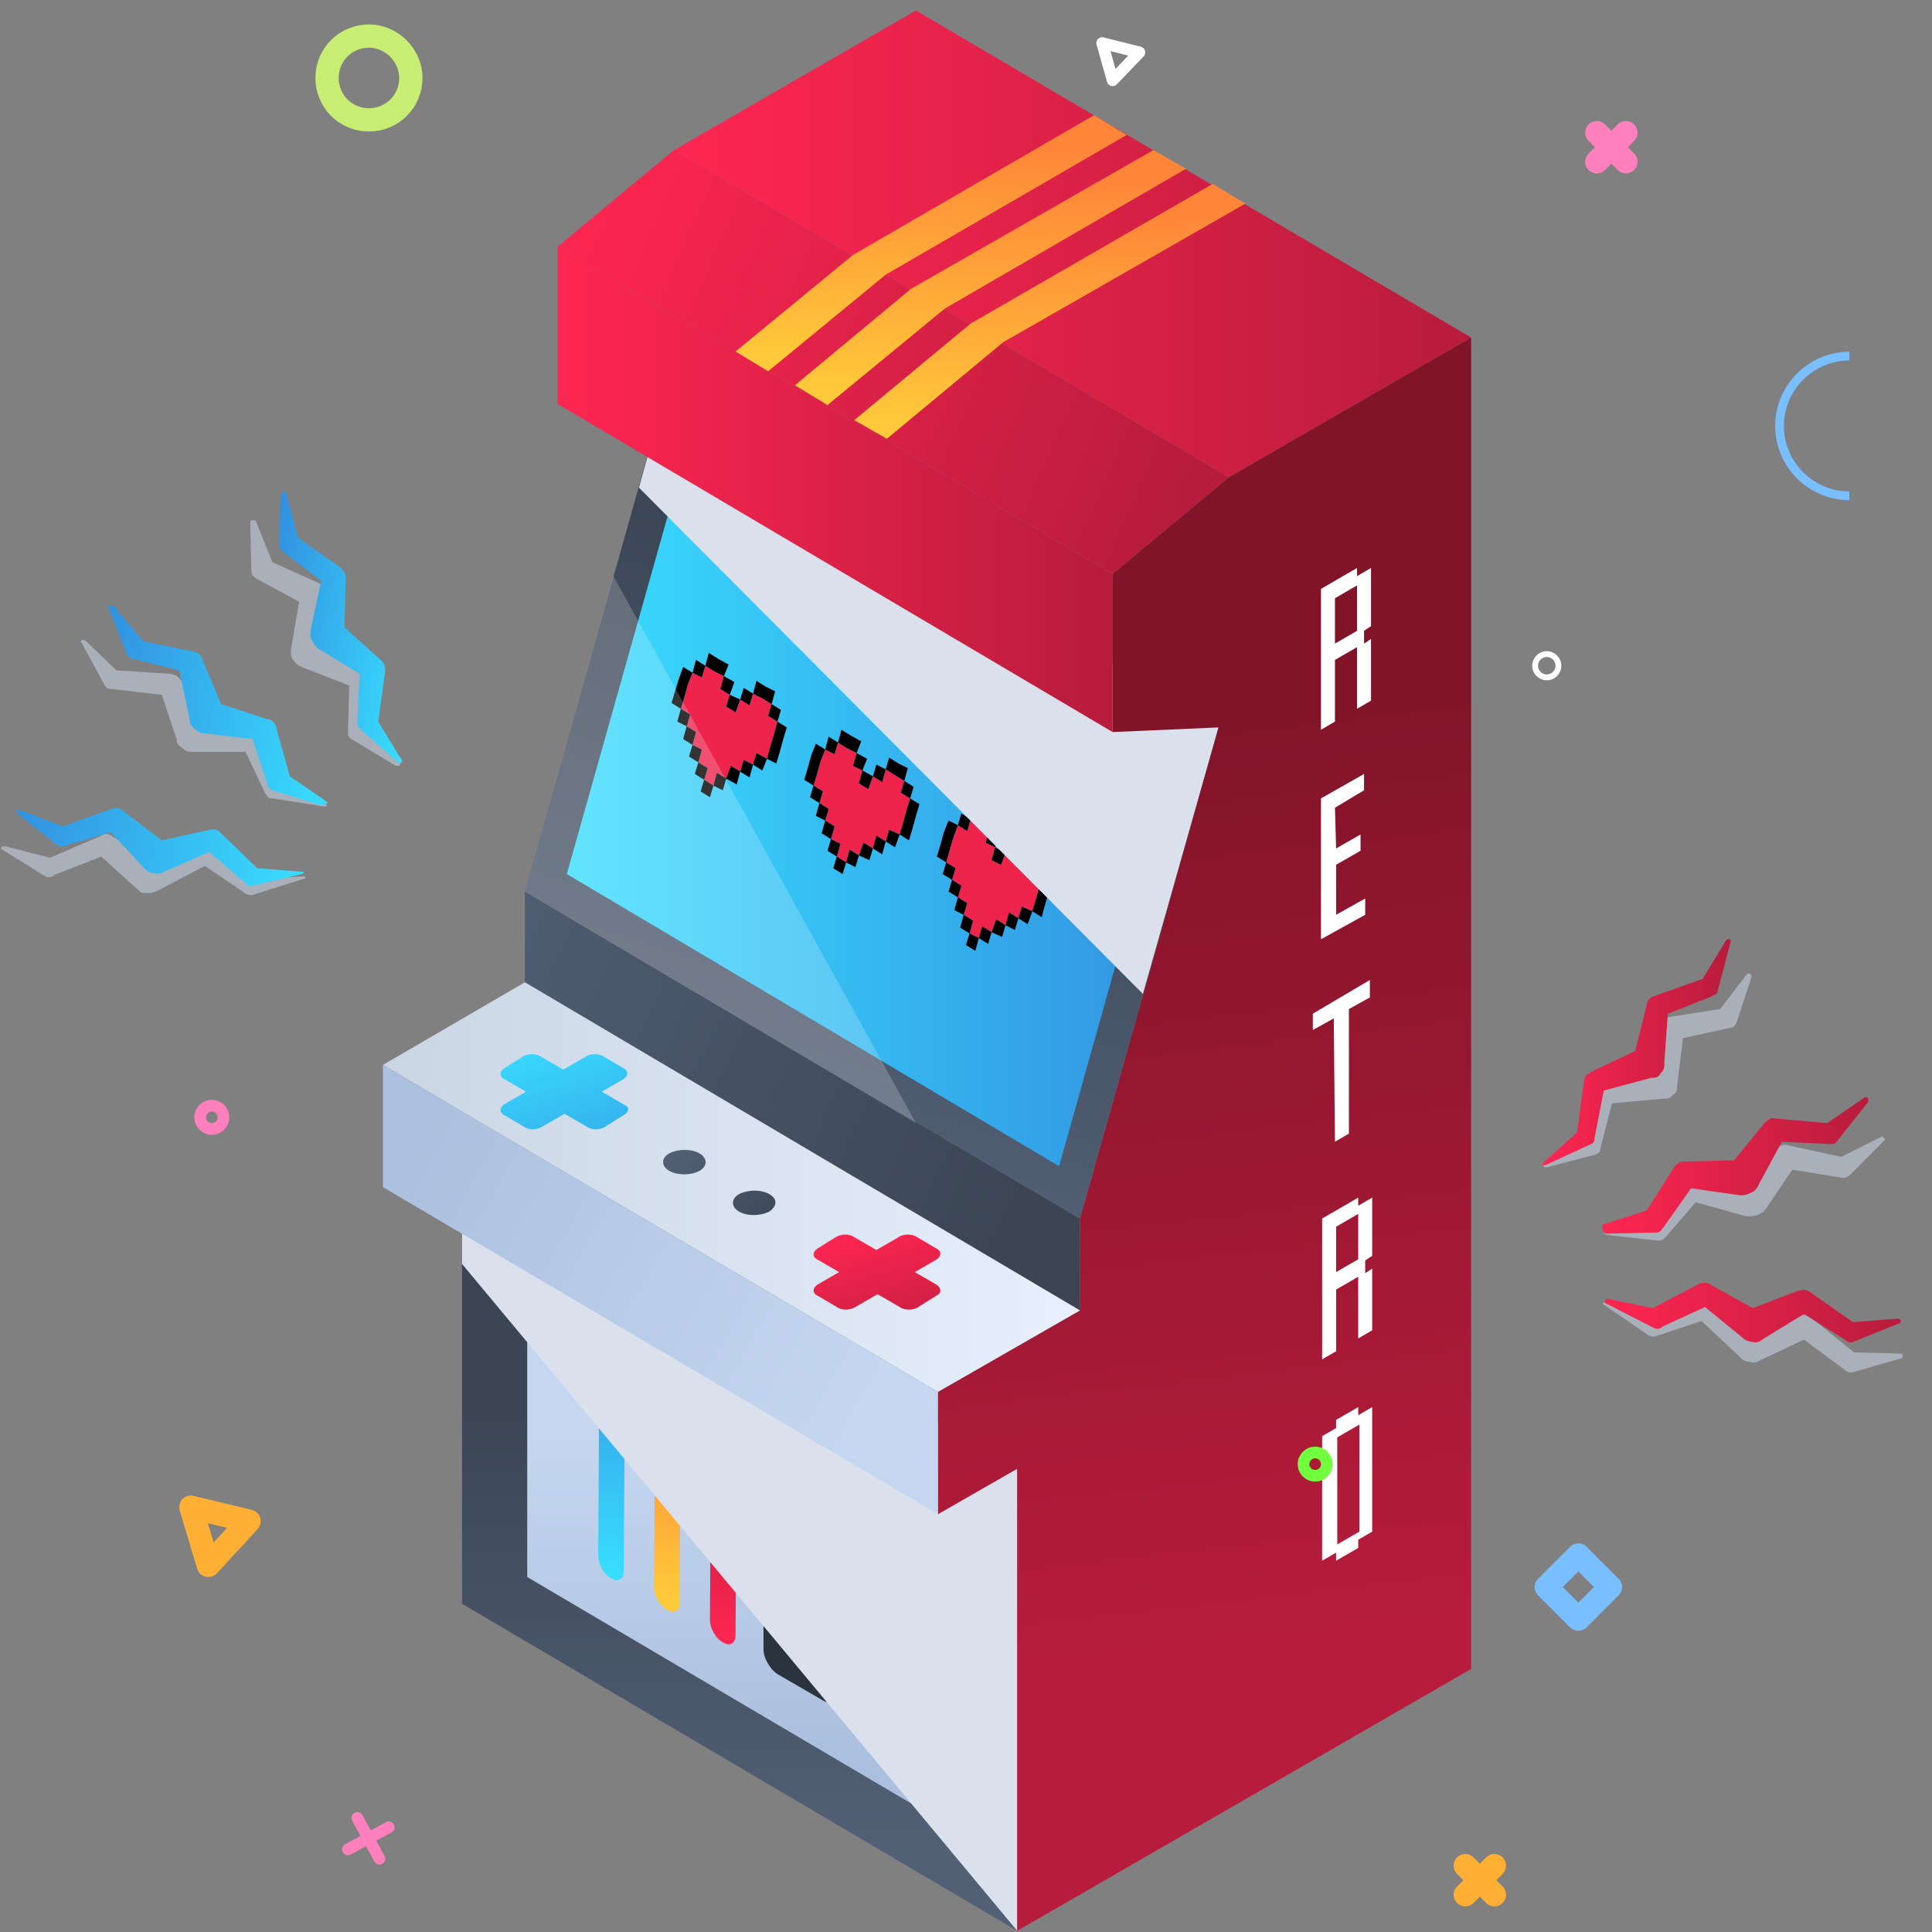 <svg xmlns="http://www.w3.org/2000/svg" xmlns:xlink="http://www.w3.org/1999/xlink" id="Capa_1" x="0px" y="0px" viewBox="0 0 166 166" style="enable-background:new 0 0 166 166;" xml:space="preserve"><rect x="0" y="0" width="166" height="166" fill="#808080" stroke="none"/><style type="text/css">	.st0{fill:url(#SVGID_1_);}	.st1{fill:url(#SVGID_00000052794323825145840790000012553428791106368175_);}	.st2{fill:url(#SVGID_00000096742272457772393700000008682198209005757056_);}	.st3{fill:url(#SVGID_00000021115219388883298980000004119716736564946354_);}	.st4{fill:url(#SVGID_00000093148166394774894530000012662376795976325022_);}	.st5{fill:#2B333E;}	.st6{fill:#DAE1ED;}	.st7{fill:url(#SVGID_00000010285114642921206990000013034858423487398586_);}	.st8{fill:url(#SVGID_00000076587464238600516420000013352821925986876070_);}	.st9{fill:url(#SVGID_00000160164100637381983630000010691455081486176135_);}	.st10{fill:url(#SVGID_00000050658424760025166100000015859723579607688340_);}	.st11{fill:url(#SVGID_00000168808196859549946930000007021240729225740942_);}	.st12{fill:#EF244D;}	.st13{opacity:0.2;fill:#FFFFFF;}	.st14{fill:url(#SVGID_00000181077326053476519980000006503638701070766726_);}	.st15{fill:url(#SVGID_00000142164711628025144160000002068047603653811347_);}	.st16{fill:url(#SVGID_00000020401174572069409450000005197233867046891964_);}	.st17{fill:url(#SVGID_00000093150878041094755150000010516955295890044605_);}	.st18{fill:#FFFFFF;}	.st19{fill:url(#SVGID_00000078767743170688605370000014690839066679368356_);}	.st20{fill:url(#SVGID_00000077317639581023151250000017422406867420510908_);}	.st21{fill:url(#SVGID_00000024721504571297557320000004332783723110235014_);}	.st22{fill:url(#SVGID_00000105408925182551738150000004074222727898439298_);}	.st23{fill:url(#SVGID_00000096767726524584804060000016250545968658389183_);}	.st24{fill:url(#SVGID_00000106849479131657631390000017164609012010043796_);}	.st25{fill:url(#SVGID_00000084489909207024628210000005511687854991271552_);}	.st26{fill:none;stroke:#FF80BD;stroke-width:2;stroke-linecap:round;stroke-miterlimit:10;}	.st27{fill:none;stroke:#FFAF33;stroke-width:2;stroke-linecap:round;stroke-miterlimit:10;}	.st28{fill:none;stroke:#FF80BD;stroke-linecap:round;stroke-linejoin:round;stroke-miterlimit:10;}	.st29{fill:none;stroke:#FFAF33;stroke-width:2;stroke-linecap:round;stroke-linejoin:round;stroke-miterlimit:10;}	.st30{fill:none;stroke:#FFFFFF;stroke-linecap:round;stroke-linejoin:round;stroke-miterlimit:10;}	.st31{fill:none;stroke:#79BEFF;stroke-width:2;stroke-linecap:round;stroke-linejoin:round;stroke-miterlimit:10;}	.st32{fill:none;stroke:#C7ED72;stroke-width:2;stroke-linecap:round;stroke-linejoin:round;stroke-miterlimit:10;}	.st33{fill:none;stroke:#71FF3D;stroke-linecap:round;stroke-linejoin:round;stroke-miterlimit:10;}	.st34{fill:none;stroke:#FFFFFF;stroke-width:0.5;stroke-linecap:round;stroke-linejoin:round;stroke-miterlimit:10;}	.st35{fill:none;stroke:#79BEFF;stroke-width:0.75;stroke-linejoin:round;stroke-miterlimit:10;}	.st36{fill:#A9B0BA;}	.st37{fill:url(#SVGID_00000071551120692543333600000006532095321664103082_);}	.st38{fill:url(#SVGID_00000056428862388533741460000007677437189367314075_);}	.st39{fill:url(#SVGID_00000088091185019550953940000010042192119159613610_);}	.st40{fill:url(#SVGID_00000123400267169591706460000017069825048101421737_);}	.st41{fill:url(#SVGID_00000161602980616726786070000008469486836592405904_);}	.st42{fill:url(#SVGID_00000058575738714100684370000011207863251782032279_);}</style><g>	<g>		<linearGradient id="SVGID_1_" gradientUnits="userSpaceOnUse" x1="63.54" y1="158.171" x2="63.54" y2="120.989">			<stop offset="0" style="stop-color:#526075"></stop>			<stop offset="1" style="stop-color:#3B4554"></stop>		</linearGradient>		<polygon class="st0" points="87.4,165.9 39.7,137.8 39.7,98.1 87.4,126.2   "></polygon>					<linearGradient id="SVGID_00000125591669524369085630000008589201294807037881_" gradientUnits="userSpaceOnUse" x1="62.877" y1="150.523" x2="62.877" y2="123.135">			<stop offset="0" style="stop-color:#ABBFDE"></stop>			<stop offset="1" style="stop-color:#C5D7F0"></stop>		</linearGradient>		<polygon style="fill:url(#SVGID_00000125591669524369085630000008589201294807037881_);" points="80.4,156.2 45.3,135.5    45.3,106.3 80.4,127   "></polygon>		<g>							<linearGradient id="SVGID_00000135674481063207116750000015388661460952396673_" gradientUnits="userSpaceOnUse" x1="52.568" y1="135.322" x2="52.568" y2="113.767">				<stop offset="0" style="stop-color:#39DEFF"></stop>				<stop offset="1" style="stop-color:#3292E1"></stop>			</linearGradient>			<path style="fill:url(#SVGID_00000135674481063207116750000015388661460952396673_);" d="M52.6,115.1c-0.6-0.4-1.1-0.1-1.1,0.6    l-0.1,18c0,0.7,0.5,1.6,1.1,1.9c0.6,0.4,1.1,0.1,1.1-0.6l0.1-18C53.7,116.3,53.2,115.4,52.6,115.1z"></path>							<linearGradient id="SVGID_00000142859496413119184860000006825836667957264263_" gradientUnits="userSpaceOnUse" x1="57.378" y1="137.494" x2="57.378" y2="120.111">				<stop offset="0" style="stop-color:#FFCA39"></stop>				<stop offset="1" style="stop-color:#FF8539"></stop>			</linearGradient>			<path style="fill:url(#SVGID_00000142859496413119184860000006825836667957264263_);" d="M57.4,117.8c-0.6-0.4-1.1-0.1-1.1,0.6    l-0.1,18c0,0.7,0.5,1.6,1.1,1.9c0.6,0.4,1.1,0.1,1.1-0.6l0.1-18C58.5,119.1,58,118.2,57.4,117.8z"></path>							<linearGradient id="SVGID_00000137131271109186931330000018382856869721248902_" gradientUnits="userSpaceOnUse" x1="62.189" y1="141.206" x2="62.189" y2="123.634">				<stop offset="0" style="stop-color:#FF2652"></stop>				<stop offset="1" style="stop-color:#B81C3C"></stop>			</linearGradient>			<path style="fill:url(#SVGID_00000137131271109186931330000018382856869721248902_);" d="M62.2,120.6c-0.6-0.4-1.1-0.1-1.1,0.6    l-0.1,18c0,0.7,0.5,1.6,1.1,1.9c0.6,0.4,1.1,0.1,1.1-0.6l0.1-18C63.3,121.9,62.8,121,62.2,120.6z"></path>			<path class="st5" d="M70.7,138.9l-3.8-2.2c-0.7-0.4-1.3-0.1-1.3,0.7l0,4.3c0,0.8,0.6,1.8,1.3,2.2l3.8,2.2    c0.7,0.4,1.3,0.1,1.3-0.7l0-4.3C72,140.3,71.5,139.3,70.7,138.9z"></path>			<path class="st5" d="M71.3,135.3l-4.8-2.8c-0.4-0.2-0.8,0-0.8,0.4c0,0.5,0.3,1.1,0.8,1.3l4.8,2.8c0.4,0.2,0.8,0,0.8-0.4    C72,136.1,71.7,135.5,71.3,135.3z"></path>			<path class="st5" d="M70.8,125.6l-3.8-2.2c-0.7-0.4-1.3-0.1-1.3,0.7l0,4.3c0,0.8,0.6,1.8,1.3,2.2l3.8,2.2    c0.7,0.4,1.3,0.1,1.3-0.7l0-4.3C72.1,127,71.5,126,70.8,125.6z"></path>		</g>		<polygon class="st6" points="87.4,165.9 39.7,108.6 39.7,98.1 87.4,126.2   "></polygon>					<linearGradient id="SVGID_00000169558901798391938340000000035958869012816567_" gradientUnits="userSpaceOnUse" x1="36.214" y1="79.034" x2="88.128" y2="103.657">			<stop offset="0" style="stop-color:#526075"></stop>			<stop offset="1" style="stop-color:#3B4554"></stop>		</linearGradient>		<polygon style="fill:url(#SVGID_00000169558901798391938340000000035958869012816567_);" points="92.8,112.6 45.1,84.4 45.1,76.6    92.8,104.7   "></polygon>					<linearGradient id="SVGID_00000005989725420210475840000018229304008014084258_" gradientUnits="userSpaceOnUse" x1="32.922" y1="102.021" x2="92.831" y2="102.021">			<stop offset="0" style="stop-color:#CAD5E4"></stop>			<stop offset="1" style="stop-color:#E7F0FC"></stop>		</linearGradient>		<polygon style="fill:url(#SVGID_00000005989725420210475840000018229304008014084258_);" points="80.6,119.6 32.9,91.5 45.1,84.4    92.8,112.6   "></polygon>					<linearGradient id="SVGID_00000155135059025043475700000007437811818807117238_" gradientUnits="userSpaceOnUse" x1="33.533" y1="97.707" x2="74.81" y2="120.984">			<stop offset="0" style="stop-color:#ABBFDE"></stop>			<stop offset="1" style="stop-color:#C5D7F0"></stop>		</linearGradient>		<polygon style="fill:url(#SVGID_00000155135059025043475700000007437811818807117238_);" points="80.6,130.1 32.9,102 32.9,91.5    80.6,119.6   "></polygon>					<linearGradient id="SVGID_00000178190698525392541380000005311885255492252583_" gradientUnits="userSpaceOnUse" x1="64.627" y1="99.469" x2="81.612" y2="50.058">			<stop offset="0" style="stop-color:#526075"></stop>			<stop offset="1" style="stop-color:#3B4554"></stop>		</linearGradient>		<polygon style="fill:url(#SVGID_00000178190698525392541380000005311885255492252583_);" points="92.8,104.7 45.1,76.6 57,34.3    104.7,62.5   "></polygon>					<linearGradient id="SVGID_00000003077543511190319210000004814721632787355797_" gradientUnits="userSpaceOnUse" x1="48.654" y1="69.53" x2="101.181" y2="69.53">			<stop offset="0" style="stop-color:#39DEFF"></stop>			<stop offset="1" style="stop-color:#3292E1"></stop>		</linearGradient>		<polygon style="fill:url(#SVGID_00000003077543511190319210000004814721632787355797_);" points="48.7,75.1 58.9,38.9 101.2,63.9    91,100.2   "></polygon>		<g>			<g>				<polygon class="st12" points="66.3,60.5 65.5,60 64.7,59.6 64.4,60.6 63.6,60.1 63.2,61.2 62.4,60.7 62.7,59.7 61.9,59.2      62.2,58.1 61.4,57.7 60.6,57.2 60.3,58.2 59.5,57.8 59.1,58.8 58.8,59.9 58.5,60.9 59.3,61.4 59,62.4 59.8,62.9 59.5,64      60.3,64.4 60,65.5 60.8,66 60.5,67 61.3,67.5 61.6,66.4 62.4,66.9 62.8,65.8 63.6,66.3 63.9,65.3 64.7,65.7 65,64.7 65.9,65.2      66.2,64.1 66.5,63.1 66.8,62 66,61.5     "></polygon>				<polygon points="66.5,63.1 66.2,64.1 65.9,65.2 66.7,65.6 67,64.6 67.3,63.5 67.6,62.5 66.8,62     "></polygon>				<polygon points="64.7,65.7 65.5,66.2 65.9,65.2 65,64.7     "></polygon>				<polygon points="66.8,62 67.1,61 66.3,60.5 66,61.5     "></polygon>				<polygon points="63.6,66.3 64.4,66.8 64.7,65.7 63.9,65.3     "></polygon>				<polygon points="66.3,60.5 66.6,59.4 65.8,59 65,58.5 64.7,59.6 65.5,60     "></polygon>				<polygon points="62.4,66.9 63.3,67.4 63.6,66.3 62.8,65.8     "></polygon>				<polygon points="61.3,67.5 62.1,67.9 62.4,66.9 61.6,66.4     "></polygon>				<polygon points="64.7,59.6 63.9,59.1 63.6,60.1 64.4,60.6     "></polygon>				<polygon points="60.2,68 61,68.5 61.3,67.5 60.5,67     "></polygon>				<polygon points="63.2,61.2 63.6,60.1 62.7,59.7 62.4,60.7     "></polygon>				<polygon points="60,65.5 59.7,66.5 60.5,67 60.8,66     "></polygon>				<polygon points="62.7,59.7 63.1,58.6 62.2,58.1 61.9,59.2     "></polygon>				<polygon points="62.2,58.1 62.6,57.1 61.7,56.6 60.9,56.1 60.6,57.2 61.4,57.7     "></polygon>				<polygon points="58.5,60.9 58.2,62 59,62.4 59.3,61.4     "></polygon>				<polygon points="60.6,57.2 59.8,56.7 59.5,57.8 60.3,58.2     "></polygon>				<polygon points="59.1,58.8 59.5,57.8 58.7,57.3 58.3,58.4 58,59.4 57.7,60.4 58.5,60.9 58.8,59.9     "></polygon>				<polygon points="59,62.4 58.7,63.5 59.5,64 59.8,62.9     "></polygon>				<polygon points="59.5,64 59.2,65 60,65.5 60.3,64.4     "></polygon>			</g>			<g>				<polygon class="st12" points="77.7,67.1 76.9,66.6 76.1,66.1 75.8,67.2 75,66.7 74.6,67.8 73.8,67.3 74.1,66.2 73.3,65.8      73.6,64.7 72.8,64.3 72,63.8 71.7,64.8 70.9,64.4 70.5,65.4 70.2,66.5 69.9,67.5 70.7,68 70.4,69 71.2,69.5 70.9,70.5 71.7,71      71.4,72.1 72.2,72.5 71.9,73.6 72.7,74.1 73,73 73.8,73.5 74.2,72.4 75,72.9 75.3,71.8 76.1,72.3 76.4,71.3 77.3,71.7      77.6,70.7 77.9,69.6 78.2,68.6 77.4,68.1     "></polygon>				<polygon points="77.9,69.6 77.6,70.7 77.3,71.7 78.1,72.2 78.4,71.2 78.7,70.1 79,69.1 78.2,68.6     "></polygon>				<polygon points="76.1,72.3 76.9,72.8 77.3,71.7 76.4,71.3     "></polygon>				<polygon points="78.2,68.6 78.5,67.6 77.7,67.1 77.4,68.1     "></polygon>				<polygon points="75,72.9 75.8,73.4 76.1,72.3 75.3,71.8     "></polygon>				<polygon points="77.7,67.1 78,66 77.2,65.6 76.4,65.1 76.1,66.1 76.9,66.6     "></polygon>				<polygon points="73.8,73.5 74.7,73.9 75,72.9 74.2,72.4     "></polygon>				<polygon points="72.7,74.1 73.5,74.5 73.8,73.5 73,73     "></polygon>				<polygon points="76.1,66.1 75.3,65.7 75,66.7 75.8,67.2     "></polygon>				<polygon points="71.6,74.6 72.4,75.1 72.7,74.1 71.9,73.6     "></polygon>				<polygon points="74.6,67.8 75,66.7 74.1,66.2 73.8,67.3     "></polygon>				<polygon points="71.4,72.1 71.1,73.1 71.9,73.6 72.2,72.5     "></polygon>				<polygon points="74.1,66.2 74.5,65.2 73.6,64.7 73.3,65.8     "></polygon>				<polygon points="70.9,70.5 70.6,71.6 71.4,72.1 71.7,71     "></polygon>				<polygon points="73.6,64.7 74,63.7 73.1,63.2 72.3,62.7 72,63.8 72.8,64.3     "></polygon>				<polygon points="70.4,69 70.1,70.1 70.9,70.5 71.2,69.5     "></polygon>				<polygon points="69.9,67.5 69.6,68.5 70.4,69 70.7,68     "></polygon>				<polygon points="72,63.8 71.2,63.3 70.9,64.4 71.7,64.8     "></polygon>				<polygon points="70.5,65.4 70.9,64.4 70.1,63.9 69.7,64.9 69.4,66 69.1,67 69.9,67.5 70.2,66.5     "></polygon>			</g>			<g>				<polygon class="st12" points="88.8,74.7 89.1,73.7 88.3,73.2 87.5,72.7 87.2,73.8 86.4,73.3 86,74.3 85.2,73.9 85.5,72.8      84.7,72.4 85,71.3 84.2,70.8 83.4,70.4 83.1,71.4 82.3,70.9 81.9,72 81.6,73 81.3,74.1 82.1,74.6 81.8,75.6 82.6,76.1      82.3,77.1 83.1,77.6 82.8,78.6 83.6,79.1 83.3,80.2 84.1,80.6 84.4,79.6 85.2,80.1 85.6,79 86.4,79.5 86.7,78.4 87.5,78.9      87.8,77.9 88.7,78.3 89,77.3 89.3,76.2 89.6,75.2     "></polygon>				<polygon points="81.3,74.1 81,75.1 81.8,75.6 82.1,74.6     "></polygon>				<polygon points="81.9,72 82.3,70.9 81.5,70.5 81.1,71.5 80.8,72.6 80.5,73.6 81.3,74.1 81.6,73     "></polygon>				<polygon points="89.6,75.2 89.3,76.2 89,77.3 88.7,78.3 89.5,78.8 89.8,77.7 90.1,76.7 90.4,75.7     "></polygon>				<polygon points="87.5,78.9 88.3,79.4 88.7,78.3 87.8,77.9     "></polygon>				<polygon points="89.6,75.2 89.9,74.1 89.1,73.7 88.8,74.7     "></polygon>				<polygon points="86.4,79.5 87.2,79.9 87.5,78.9 86.7,78.4     "></polygon>				<polygon points="89.1,73.7 89.4,72.6 88.6,72.1 87.8,71.7 87.5,72.7 88.3,73.2     "></polygon>				<polygon points="85.2,80.1 86.1,80.5 86.4,79.5 85.6,79     "></polygon>				<polygon points="84.1,80.6 84.9,81.1 85.2,80.1 84.4,79.6     "></polygon>				<polygon points="87.5,72.7 86.7,72.2 86.4,73.3 87.2,73.8     "></polygon>				<polygon points="83,81.2 83.8,81.7 84.1,80.6 83.3,80.2     "></polygon>				<polygon points="86,74.3 86.4,73.3 85.5,72.8 85.2,73.9     "></polygon>				<polygon points="82.8,78.6 82.5,79.7 83.3,80.2 83.6,79.1     "></polygon>				<polygon points="85.5,72.8 85.9,71.8 85,71.3 84.7,72.4     "></polygon>				<polygon points="82.3,77.1 82,78.2 82.8,78.6 83.1,77.6     "></polygon>				<polygon points="85,71.3 85.4,70.3 84.5,69.8 83.7,69.3 83.4,70.4 84.2,70.8     "></polygon>				<polygon points="81.8,75.6 81.5,76.6 82.3,77.1 82.6,76.1     "></polygon>				<polygon points="83.4,70.4 82.6,69.9 82.3,70.9 83.1,71.4     "></polygon>			</g>		</g>		<polygon class="st13" points="78.7,96.5 45.1,76.6 52.7,49.5   "></polygon>		<polygon class="st6" points="54.9,41.9 57,34.3 104.7,62.5 98.2,85.4   "></polygon>					<linearGradient id="SVGID_00000047027624236173029490000009193962636214586778_" gradientUnits="userSpaceOnUse" x1="57.94" y1="20.947" x2="126.38" y2="20.947">			<stop offset="0" style="stop-color:#FF2652"></stop>			<stop offset="1" style="stop-color:#B81C3C"></stop>		</linearGradient>		<polygon style="fill:url(#SVGID_00000047027624236173029490000009193962636214586778_);" points="105.6,41 57.9,12.9 78.7,0.9    126.4,29   "></polygon>					<linearGradient id="SVGID_00000113351351485780535140000004659989984841187743_" gradientUnits="userSpaceOnUse" x1="48.697" y1="18.907" x2="101.942" y2="42.004">			<stop offset="0" style="stop-color:#FF2652"></stop>			<stop offset="1" style="stop-color:#B81C3C"></stop>		</linearGradient>		<polygon style="fill:url(#SVGID_00000113351351485780535140000004659989984841187743_);" points="95.6,49.3 47.9,21.2 57.9,12.9    105.6,41   "></polygon>					<linearGradient id="SVGID_00000176011679899726056800000002140959822227987865_" gradientUnits="userSpaceOnUse" x1="110.618" y1="142.091" x2="101.571" y2="62.68">			<stop offset="0" style="stop-color:#B81C3C"></stop>			<stop offset="1" style="stop-color:#82142A"></stop>		</linearGradient>		<polygon style="fill:url(#SVGID_00000176011679899726056800000002140959822227987865_);" points="126.4,29 105.6,41 95.6,49.3    95.6,62.9 104.7,62.5 92.8,104.7 92.8,112.6 80.6,119.6 80.6,130.1 87.4,126.2 87.4,165.9 126.4,143.4   "></polygon>					<linearGradient id="SVGID_00000077300877313119751260000009545815478011634327_" gradientUnits="userSpaceOnUse" x1="47.894" y1="42.013" x2="95.586" y2="42.013">			<stop offset="0" style="stop-color:#FF2652"></stop>			<stop offset="1" style="stop-color:#B81C3C"></stop>		</linearGradient>		<polygon style="fill:url(#SVGID_00000077300877313119751260000009545815478011634327_);" points="95.6,62.9 47.9,34.7 47.9,21.2    95.6,49.3   "></polygon>		<g>			<path class="st18" d="M114.7,62l0-5.3l1.9-1.1l0,5.3l1.2-0.7l0-5.3l-0.6,0.4l0-1.1l0.6-0.4l0-5l-1.2,0.7l0-0.7l-3.1,1.8l0,12.1    L114.7,62z M116.6,50.3l0,3.9l-1.9,1.1l0-3.9L116.6,50.3z"></path>			<polygon class="st18" points="117.2,66.5 113.5,68.6 113.5,80.7 117.3,78.6 117.3,77.2 114.8,78.6 114.8,74.3 116.9,73.1     116.9,71.7 114.8,72.9 114.7,69.4 117.2,67.9    "></polygon>			<polygon class="st18" points="114.7,98.1 115.9,97.4 115.9,86.7 117.7,85.7 117.7,84.2 112.8,87.1 112.8,88.5 114.6,87.5    "></polygon>			<path class="st18" d="M116.7,102.9l-3.1,1.8l0,12.1l1.2-0.7l0-5.3l1.9-1.1l0,5.3l1.2-0.7l0-5.3l-0.6,0.4l0-1.1l0.6-0.4l0-5    l-1.2,0.7L116.7,102.9z M116.7,108.2l-1.9,1.1l0-3.9l1.9-1.1L116.7,108.2z"></path>			<path class="st18" d="M117.9,120.9l-1.2,0.7l0-0.7l-1.9,1.1l0,0.7l-1.2,0.7l0,10.7l1.2-0.7l0,0.7l1.9-1.1l0-0.7l1.2-0.7    L117.9,120.9z M114.9,132.7l0-9.2l1.9-1.1l0,9.2L114.9,132.7z"></path>		</g>		<g>							<linearGradient id="SVGID_00000127033684717441690980000002043599893270313631_" gradientUnits="userSpaceOnUse" x1="57.873" y1="99.17" x2="67.649" y2="106.29">				<stop offset="0" style="stop-color:#526075"></stop>				<stop offset="1" style="stop-color:#3B4554"></stop>			</linearGradient>			<path style="fill:url(#SVGID_00000127033684717441690980000002043599893270313631_);" d="M60.1,99.1c-0.7-0.4-1.8-0.4-2.6,0    c-0.7,0.4-0.7,1.1,0,1.5c0.7,0.4,1.9,0.4,2.6,0C60.8,100.2,60.8,99.5,60.1,99.1z"></path>							<linearGradient id="SVGID_00000142882064920236101880000004278179432773590450_" gradientUnits="userSpaceOnUse" x1="46.687" y1="88.339" x2="52.239" y2="105.355">				<stop offset="0" style="stop-color:#39DEFF"></stop>				<stop offset="1" style="stop-color:#3292E1"></stop>			</linearGradient>			<path style="fill:url(#SVGID_00000142882064920236101880000004278179432773590450_);" d="M53.6,94.9l-1.9-1.1l1.9-1.1    c0.4-0.3,0.4-0.7,0-0.9l-1.7-1c-0.4-0.3-1.2-0.3-1.6,0l-1.9,1.1l-1.9-1.1c-0.4-0.3-1.2-0.3-1.6,0l-1.6,1c-0.4,0.3-0.4,0.7,0,0.9    l1.9,1.1l-1.9,1.1c-0.4,0.3-0.4,0.7,0,0.9l1.7,1c0.4,0.3,1.1,0.3,1.6,0l1.9-1.1l1.9,1.1c0.4,0.3,1.2,0.3,1.6,0l1.6-1    C54.1,95.5,54.1,95.1,53.6,94.9z"></path>							<linearGradient id="SVGID_00000044137944899664424430000004797515381331336887_" gradientUnits="userSpaceOnUse" x1="58.303" y1="98.581" x2="68.078" y2="105.701">				<stop offset="0" style="stop-color:#526075"></stop>				<stop offset="1" style="stop-color:#3B4554"></stop>			</linearGradient>			<path style="fill:url(#SVGID_00000044137944899664424430000004797515381331336887_);" d="M66.1,102.6c-0.7-0.4-1.8-0.4-2.6,0    c-0.7,0.4-0.7,1.1,0,1.5c0.7,0.4,1.8,0.4,2.6,0C66.8,103.6,66.8,103,66.1,102.6z"></path>							<linearGradient id="SVGID_00000137094944746661331760000010860532258837942463_" gradientUnits="userSpaceOnUse" x1="74.243" y1="105.32" x2="77.621" y2="117.509">				<stop offset="0" style="stop-color:#FF2652"></stop>				<stop offset="1" style="stop-color:#B81C3C"></stop>			</linearGradient>			<path style="fill:url(#SVGID_00000137094944746661331760000010860532258837942463_);" d="M80.5,110.4l-1.9-1.1l1.9-1.1    c0.4-0.3,0.4-0.7,0-0.9l-1.7-1c-0.4-0.3-1.2-0.3-1.6,0l-1.9,1.1l-1.9-1.1c-0.4-0.3-1.1-0.3-1.6,0l-1.6,1c-0.4,0.3-0.4,0.7,0,0.9    l1.9,1.1l-1.9,1.1c-0.4,0.3-0.4,0.7,0,0.9l1.7,1c0.4,0.3,1.1,0.3,1.6,0l1.9-1.1l1.9,1.1c0.4,0.3,1.2,0.3,1.6,0l1.6-1    C80.9,111.1,80.9,110.7,80.5,110.4z"></path>		</g>		<g>							<linearGradient id="SVGID_00000067218830147479200460000003159075483681823930_" gradientUnits="userSpaceOnUse" x1="80.029" y1="30.745" x2="80.029" y2="12.483">				<stop offset="0" style="stop-color:#FFCA39"></stop>				<stop offset="1" style="stop-color:#FF8539"></stop>			</linearGradient>			<polygon style="fill:url(#SVGID_00000067218830147479200460000003159075483681823930_);" points="66,31.9 76.1,23.6 96.8,11.6     94,9.9 73.3,21.9 63.2,30.2    "></polygon>							<linearGradient id="SVGID_00000056427506791004120540000012199530164248568752_" gradientUnits="userSpaceOnUse" x1="85.097" y1="33.67" x2="85.097" y2="15.408">				<stop offset="0" style="stop-color:#FFCA39"></stop>				<stop offset="1" style="stop-color:#FF8539"></stop>			</linearGradient>			<polygon style="fill:url(#SVGID_00000056427506791004120540000012199530164248568752_);" points="71.1,34.8 81.2,26.5     101.9,14.5 99.1,12.9 78.3,24.8 68.3,33.1    "></polygon>							<linearGradient id="SVGID_00000145763985748442497610000017381119490629408644_" gradientUnits="userSpaceOnUse" x1="90.166" y1="36.595" x2="90.166" y2="18.333">				<stop offset="0" style="stop-color:#FFCA39"></stop>				<stop offset="1" style="stop-color:#FF8539"></stop>			</linearGradient>			<polygon style="fill:url(#SVGID_00000145763985748442497610000017381119490629408644_);" points="76.2,37.7 86.2,29.4 107,17.5     104.2,15.8 83.4,27.8 73.4,36.1    "></polygon>		</g>	</g>	<g>		<g>			<line class="st26" x1="139.7" y1="11.4" x2="137.2" y2="13.9"></line>			<line class="st26" x1="139.7" y1="13.9" x2="137.2" y2="11.4"></line>		</g>		<g>			<line class="st27" x1="128.4" y1="160.3" x2="125.9" y2="162.8"></line>			<line class="st27" x1="128.4" y1="162.8" x2="125.9" y2="160.3"></line>		</g>		<g>			<line class="st28" x1="33.4" y1="157" x2="29.9" y2="158.9"></line>			<line class="st28" x1="32.6" y1="159.7" x2="30.7" y2="156.2"></line>		</g>		<polygon class="st29" points="16.4,129.5 21.4,130.7 17.9,134.5   "></polygon>		<polygon class="st30" points="94.7,3.7 97.9,4.5 95.6,6.9   "></polygon>					<rect x="133.7" y="134.4" transform="matrix(0.707 -0.707 0.707 0.707 -56.69 135.867)" class="st31" width="3.9" height="3.9"></rect>		<path class="st32" d="M35.3,6.7c0,2-1.6,3.6-3.6,3.6c-2,0-3.6-1.6-3.6-3.6s1.6-3.6,3.6-3.6C33.6,3.1,35.3,4.7,35.3,6.7z"></path>		<circle class="st33" cx="113" cy="125.8" r="1"></circle>		<circle class="st28" cx="18.2" cy="96" r="1"></circle>		<circle class="st34" cx="132.9" cy="57.2" r="1"></circle>		<path class="st35" d="M158.9,42.6c-3.3,0-6-2.7-6-6c0-3.3,2.7-6,6-6"></path>		<g>			<path class="st36" d="M27.9,69.1l-3.6-1.7l-1.6-4c-0.1-0.3-0.4-0.5-0.7-0.5l-0.1,0L17.6,62l-2-3.5l-0.1-0.1    c-0.2-0.3-0.4-0.4-0.8-0.5l-4.7-0.3L7.3,55C7.2,55,7,55,7,55c-0.1,0.1-0.1,0.2,0,0.2l2,3.7c0.1,0.2,0.3,0.3,0.5,0.3l0.1,0    l4.3,0.5l1.3,3.9l0,0.2c0.1,0.2,0.3,0.4,0.5,0.5c0.2,0.2,0.4,0.3,0.7,0.3h0.2l4.5,0l1.7,3.6l0.1,0.1c0.1,0.2,0.2,0.3,0.5,0.3    l4.5,0.7c0.1,0,0.2,0,0.2-0.1C28,69.2,28,69.1,27.9,69.1z"></path>			<path class="st36" d="M34.5,65.2L32,62.4l0.4-4.3c0-0.3-0.1-0.6-0.4-0.7l-0.1-0.1L28.3,55l-0.2-4l0-0.1c0-0.3-0.2-0.6-0.5-0.7    l-4.2-1.9l-1.4-3.5c0-0.1-0.2-0.1-0.3-0.1c-0.1,0-0.2,0.1-0.2,0.2l0.1,4.2c0,0.2,0.1,0.4,0.3,0.5l0.1,0.1l3.7,2l-0.7,4.1l0,0.2    c0,0.3,0,0.5,0.2,0.7c0.1,0.2,0.3,0.4,0.5,0.5l0.2,0.1l4.1,1.6l-0.1,4l0,0.1c0,0.2,0.1,0.4,0.3,0.5l3.8,2.3c0.1,0,0.2,0,0.3,0    C34.5,65.5,34.5,65.3,34.5,65.2z"></path>			<path class="st36" d="M26.1,75.3L22,75.5l-3.5-2.7c-0.2-0.2-0.6-0.2-0.9-0.1l-0.1,0L13.3,74l-3.6-2.1l-0.1-0.1    c-0.3-0.2-0.6-0.2-0.9,0l-4.4,1.9l-3.9-1c-0.1,0-0.2,0-0.3,0.1c0,0.1,0,0.2,0.1,0.2l3.7,2.3c0.2,0.1,0.4,0.1,0.6,0l0.1-0.1    l4.1-1.6l3.1,2.8l0.1,0.1c0.2,0.2,0.4,0.3,0.7,0.2c0.2,0.1,0.5,0,0.8-0.1l0.2-0.1l4-2.1l3.4,2.3l0.1,0.1c0.2,0.1,0.4,0.1,0.6,0.1    l4.4-1.4c0.1,0,0.2-0.1,0.2-0.2C26.3,75.4,26.2,75.3,26.1,75.3z"></path>							<linearGradient id="SVGID_00000127034811232516821660000005502987261430459532_" gradientUnits="userSpaceOnUse" x1="-1216.697" y1="-1635.307" x2="-1195.502" y2="-1635.307" gradientTransform="matrix(0.988 0.156 -0.156 0.988 955.536 1863.772)">				<stop offset="0" style="stop-color:#3292E1"></stop>				<stop offset="1" style="stop-color:#39DEFF"></stop>			</linearGradient>			<path style="fill:url(#SVGID_00000127034811232516821660000005502987261430459532_);" d="M28.1,68.9l-3.2-2.2l-1.2-4.3    c-0.1-0.3-0.3-0.5-0.6-0.6l-0.1,0l-4-1.3l-1.6-3.8l0-0.1c-0.1-0.3-0.4-0.5-0.7-0.6l-4.4-0.9l-2.5-3C9.7,52,9.5,52,9.4,52    c-0.1,0.1-0.1,0.2-0.1,0.2l1.6,4c0.1,0.2,0.2,0.3,0.4,0.4l0.1,0l4,1l0.9,4.2l0,0.2c0.1,0.3,0.2,0.5,0.4,0.6    c0.2,0.2,0.4,0.3,0.6,0.4l0.2,0l4.2,0.5l1.3,3.9l0,0.1c0.1,0.2,0.2,0.3,0.4,0.4l4.2,1.3c0.1,0,0.2,0,0.2-0.1    C28.2,69.1,28.2,68.9,28.1,68.9z"></path>							<linearGradient id="SVGID_00000114789749804797851240000009685114575710967214_" gradientUnits="userSpaceOnUse" x1="-1203.529" y1="-1643.551" x2="-1189.743" y2="-1643.551" gradientTransform="matrix(0.988 0.156 -0.156 0.988 955.536 1863.772)">				<stop offset="0" style="stop-color:#3292E1"></stop>				<stop offset="1" style="stop-color:#39DEFF"></stop>			</linearGradient>			<path style="fill:url(#SVGID_00000114789749804797851240000009685114575710967214_);" d="M34.5,65.3L32.5,62l0.6-4.4    c0-0.3-0.1-0.6-0.3-0.8l-0.1-0.1l-3.1-2.8l0.1-4.2l0-0.1c0-0.3-0.2-0.6-0.4-0.8l-3.7-2.6l-1-3.8c0-0.1-0.1-0.2-0.3-0.1    c-0.1,0-0.2,0.1-0.2,0.2l-0.1,4.3c0,0.2,0.1,0.4,0.2,0.5l0.1,0.1l3.3,2.5l-0.9,4.2l0,0.2c-0.1,0.3,0,0.5,0.1,0.7    c0.1,0.2,0.2,0.4,0.4,0.6l0.1,0.1l3.6,2.2L30.7,62l0,0.1c0,0.2,0.1,0.4,0.2,0.5l3.3,2.9c0.1,0.1,0.2,0.1,0.2,0    C34.6,65.5,34.6,65.4,34.5,65.3z"></path>							<linearGradient id="SVGID_00000065775657757761600050000007779708204634750631_" gradientUnits="userSpaceOnUse" x1="-1221.826" y1="-1622.596" x2="-1196.522" y2="-1622.596" gradientTransform="matrix(0.988 0.156 -0.156 0.988 955.536 1863.772)">				<stop offset="0" style="stop-color:#3292E1"></stop>				<stop offset="1" style="stop-color:#39DEFF"></stop>			</linearGradient>			<path style="fill:url(#SVGID_00000065775657757761600050000007779708204634750631_);" d="M26,74.9l-3.9-0.3l-3.2-3.1    c-0.2-0.2-0.5-0.3-0.8-0.2l-0.1,0l-4.1,0.9l-3.3-2.5l-0.1-0.1c-0.3-0.2-0.6-0.2-0.9-0.1l-4.2,1.5l-3.7-1.4c-0.1,0-0.2,0-0.3,0.1    c0,0.1,0,0.2,0.1,0.2l3.4,2.7c0.2,0.1,0.4,0.2,0.5,0.1l0.1,0l4-1.2l2.9,3.1l0.1,0.1c0.2,0.2,0.4,0.3,0.7,0.3    c0.2,0.1,0.5,0.1,0.7,0l0.2-0.1l3.9-1.7l3.1,2.7l0.1,0.1c0.1,0.1,0.3,0.2,0.5,0.1l4.2-1c0.1,0,0.2-0.1,0.2-0.2    C26.2,75,26.1,74.9,26,74.9z"></path>		</g>		<g>			<path class="st36" d="M138,105.4l3.9-0.7l2.7-3.4c0.2-0.2,0.5-0.4,0.8-0.3l0.1,0l4.3,0.5l2.9-2.8l0.1-0.1    c0.2-0.2,0.5-0.3,0.8-0.2l4.6,1l3.4-1.7c0.1-0.1,0.2,0,0.3,0.1c0.1,0.1,0,0.2,0,0.2l-3,3c-0.1,0.1-0.3,0.2-0.5,0.2l-0.1,0    l-4.3-0.7l-2.3,3.4l-0.1,0.1c-0.1,0.2-0.4,0.3-0.6,0.4c-0.2,0.1-0.5,0.1-0.8,0.1l-0.2,0l-4.3-1.2l-2.6,3l-0.1,0.1    c-0.1,0.1-0.3,0.2-0.5,0.2l-4.5-0.5c-0.1,0-0.2-0.1-0.2-0.2C137.8,105.6,137.8,105.4,138,105.4z"></path>			<path class="st36" d="M132.7,99.9l3.2-2.1l0.8-4.3c0.1-0.3,0.3-0.5,0.6-0.6l0.1,0l4-1.1l1.3-3.8l0-0.1c0.1-0.3,0.4-0.5,0.6-0.5    l4.5-0.7l2.3-3c0.1-0.1,0.2-0.1,0.3,0c0.1,0.1,0.1,0.2,0.1,0.2l-1.3,4c-0.1,0.2-0.2,0.3-0.4,0.4l-0.1,0l-4.1,0.9l-0.5,4.1l0,0.2    c0,0.3-0.2,0.5-0.4,0.6c-0.1,0.2-0.4,0.3-0.6,0.3l-0.2,0l-4.4,0.4l-1,3.9l0,0.1c0,0.2-0.2,0.3-0.4,0.4l-4.2,1.1    c-0.1,0-0.2,0-0.3-0.1C132.6,100.1,132.6,100,132.7,99.9z"></path>			<path class="st36" d="M137.9,111.9l3.9,1.3l4.1-1.7c0.3-0.1,0.6-0.1,0.9,0.1l0.1,0.1l3.7,2.4l4-1.1l0.1,0c0.3-0.1,0.6,0,0.9,0.2    l3.7,3l4,0.1c0.1,0,0.2,0.1,0.2,0.2c0,0.1-0.1,0.2-0.1,0.2l-4.2,1.2c-0.2,0.1-0.4,0-0.6-0.1l-0.1-0.1l-3.5-2.6l-3.8,1.8l-0.2,0.1    c-0.2,0.1-0.5,0.1-0.7,0c-0.3,0-0.5-0.1-0.7-0.3l-0.1-0.1l-3.3-3.1l-3.9,1.3l-0.1,0c-0.2,0.1-0.4,0-0.6-0.1l-3.8-2.6    c-0.1-0.1-0.1-0.2-0.1-0.2C137.7,112,137.8,111.9,137.9,111.9z"></path>							<linearGradient id="SVGID_00000092457580899432343830000000796763420537279420_" gradientUnits="userSpaceOnUse" x1="137.671" y1="99.834" x2="160.401" y2="99.834">				<stop offset="0" style="stop-color:#FF2652"></stop>				<stop offset="1" style="stop-color:#B81C3C"></stop>			</linearGradient>			<path style="fill:url(#SVGID_00000092457580899432343830000000796763420537279420_);" d="M137.8,105.2l3.7-1.2l2.4-3.8    c0.2-0.2,0.4-0.4,0.8-0.4l0.1,0l4.2-0.1l2.6-3.2l0.1-0.1c0.2-0.2,0.5-0.4,0.8-0.3l4.5,0.4l3.2-2.2c0.1-0.1,0.2,0,0.3,0.1    c0.1,0.1,0,0.2,0,0.3l-2.7,3.4c-0.1,0.2-0.3,0.2-0.5,0.2l-0.1,0l-4.1-0.2l-2,3.7l-0.1,0.2c-0.1,0.2-0.3,0.4-0.6,0.5    c-0.2,0.1-0.5,0.2-0.7,0.2l-0.2,0l-4.2-0.6l-2.4,3.4l-0.1,0.1c-0.1,0.2-0.3,0.3-0.5,0.3l-4.3,0.1c-0.1,0-0.2-0.1-0.2-0.1    C137.6,105.3,137.7,105.2,137.8,105.2z"></path>							<linearGradient id="SVGID_00000043437162956480082690000011262576639759427219_" gradientUnits="userSpaceOnUse" x1="132.522" y1="90.488" x2="148.795" y2="90.488">				<stop offset="0" style="stop-color:#FF2652"></stop>				<stop offset="1" style="stop-color:#B81C3C"></stop>			</linearGradient>			<path style="fill:url(#SVGID_00000043437162956480082690000011262576639759427219_);" d="M132.6,99.9l2.9-2.6l0.6-4.4    c0-0.3,0.2-0.6,0.5-0.7l0.1-0.1l3.8-1.8l1-4l0-0.1c0.1-0.3,0.3-0.5,0.6-0.6l4.2-1.5l2-3.3c0.1-0.1,0.2-0.1,0.3-0.1    c0.1,0,0.1,0.1,0.1,0.2l-1.1,4.2c0,0.2-0.2,0.4-0.4,0.4l-0.1,0.1l-3.8,1.5l-0.3,4.2l0,0.2c0,0.3-0.1,0.5-0.3,0.7    c-0.1,0.2-0.3,0.4-0.6,0.4l-0.2,0l-4.1,1.1l-0.8,4.1l0,0.1c0,0.2-0.2,0.4-0.3,0.4l-3.9,1.8c-0.1,0-0.2,0-0.2,0    C132.5,100.2,132.5,100,132.6,99.9z"></path>							<linearGradient id="SVGID_00000010294675271658958360000016874302216754878887_" gradientUnits="userSpaceOnUse" x1="137.906" y1="112.803" x2="163.191" y2="112.803">				<stop offset="0" style="stop-color:#FF2652"></stop>				<stop offset="1" style="stop-color:#B81C3C"></stop>			</linearGradient>			<path style="fill:url(#SVGID_00000010294675271658958360000016874302216754878887_);" d="M138.2,111.6l3.8,0.8l4-2.1    c0.3-0.1,0.6-0.1,0.9,0l0.1,0.1l3.6,2l3.9-1.5l0.1,0c0.3-0.1,0.6-0.1,0.9,0.1l3.7,2.6l3.9-0.3c0.1,0,0.2,0.1,0.2,0.2    c0,0.1,0,0.2-0.1,0.2l-4,1.6c-0.2,0.1-0.4,0-0.6-0.1l-0.1-0.1l-3.5-2.2l-3.6,2.2l-0.1,0.1c-0.2,0.1-0.5,0.2-0.7,0.1    c-0.2,0-0.5-0.1-0.7-0.2l-0.1-0.1l-3.3-2.7l-3.7,1.7l-0.1,0.1c-0.2,0.1-0.4,0.1-0.6,0L138,112c-0.1,0-0.1-0.1-0.1-0.2    C137.9,111.6,138,111.6,138.2,111.6z"></path>		</g>	</g></g></svg>